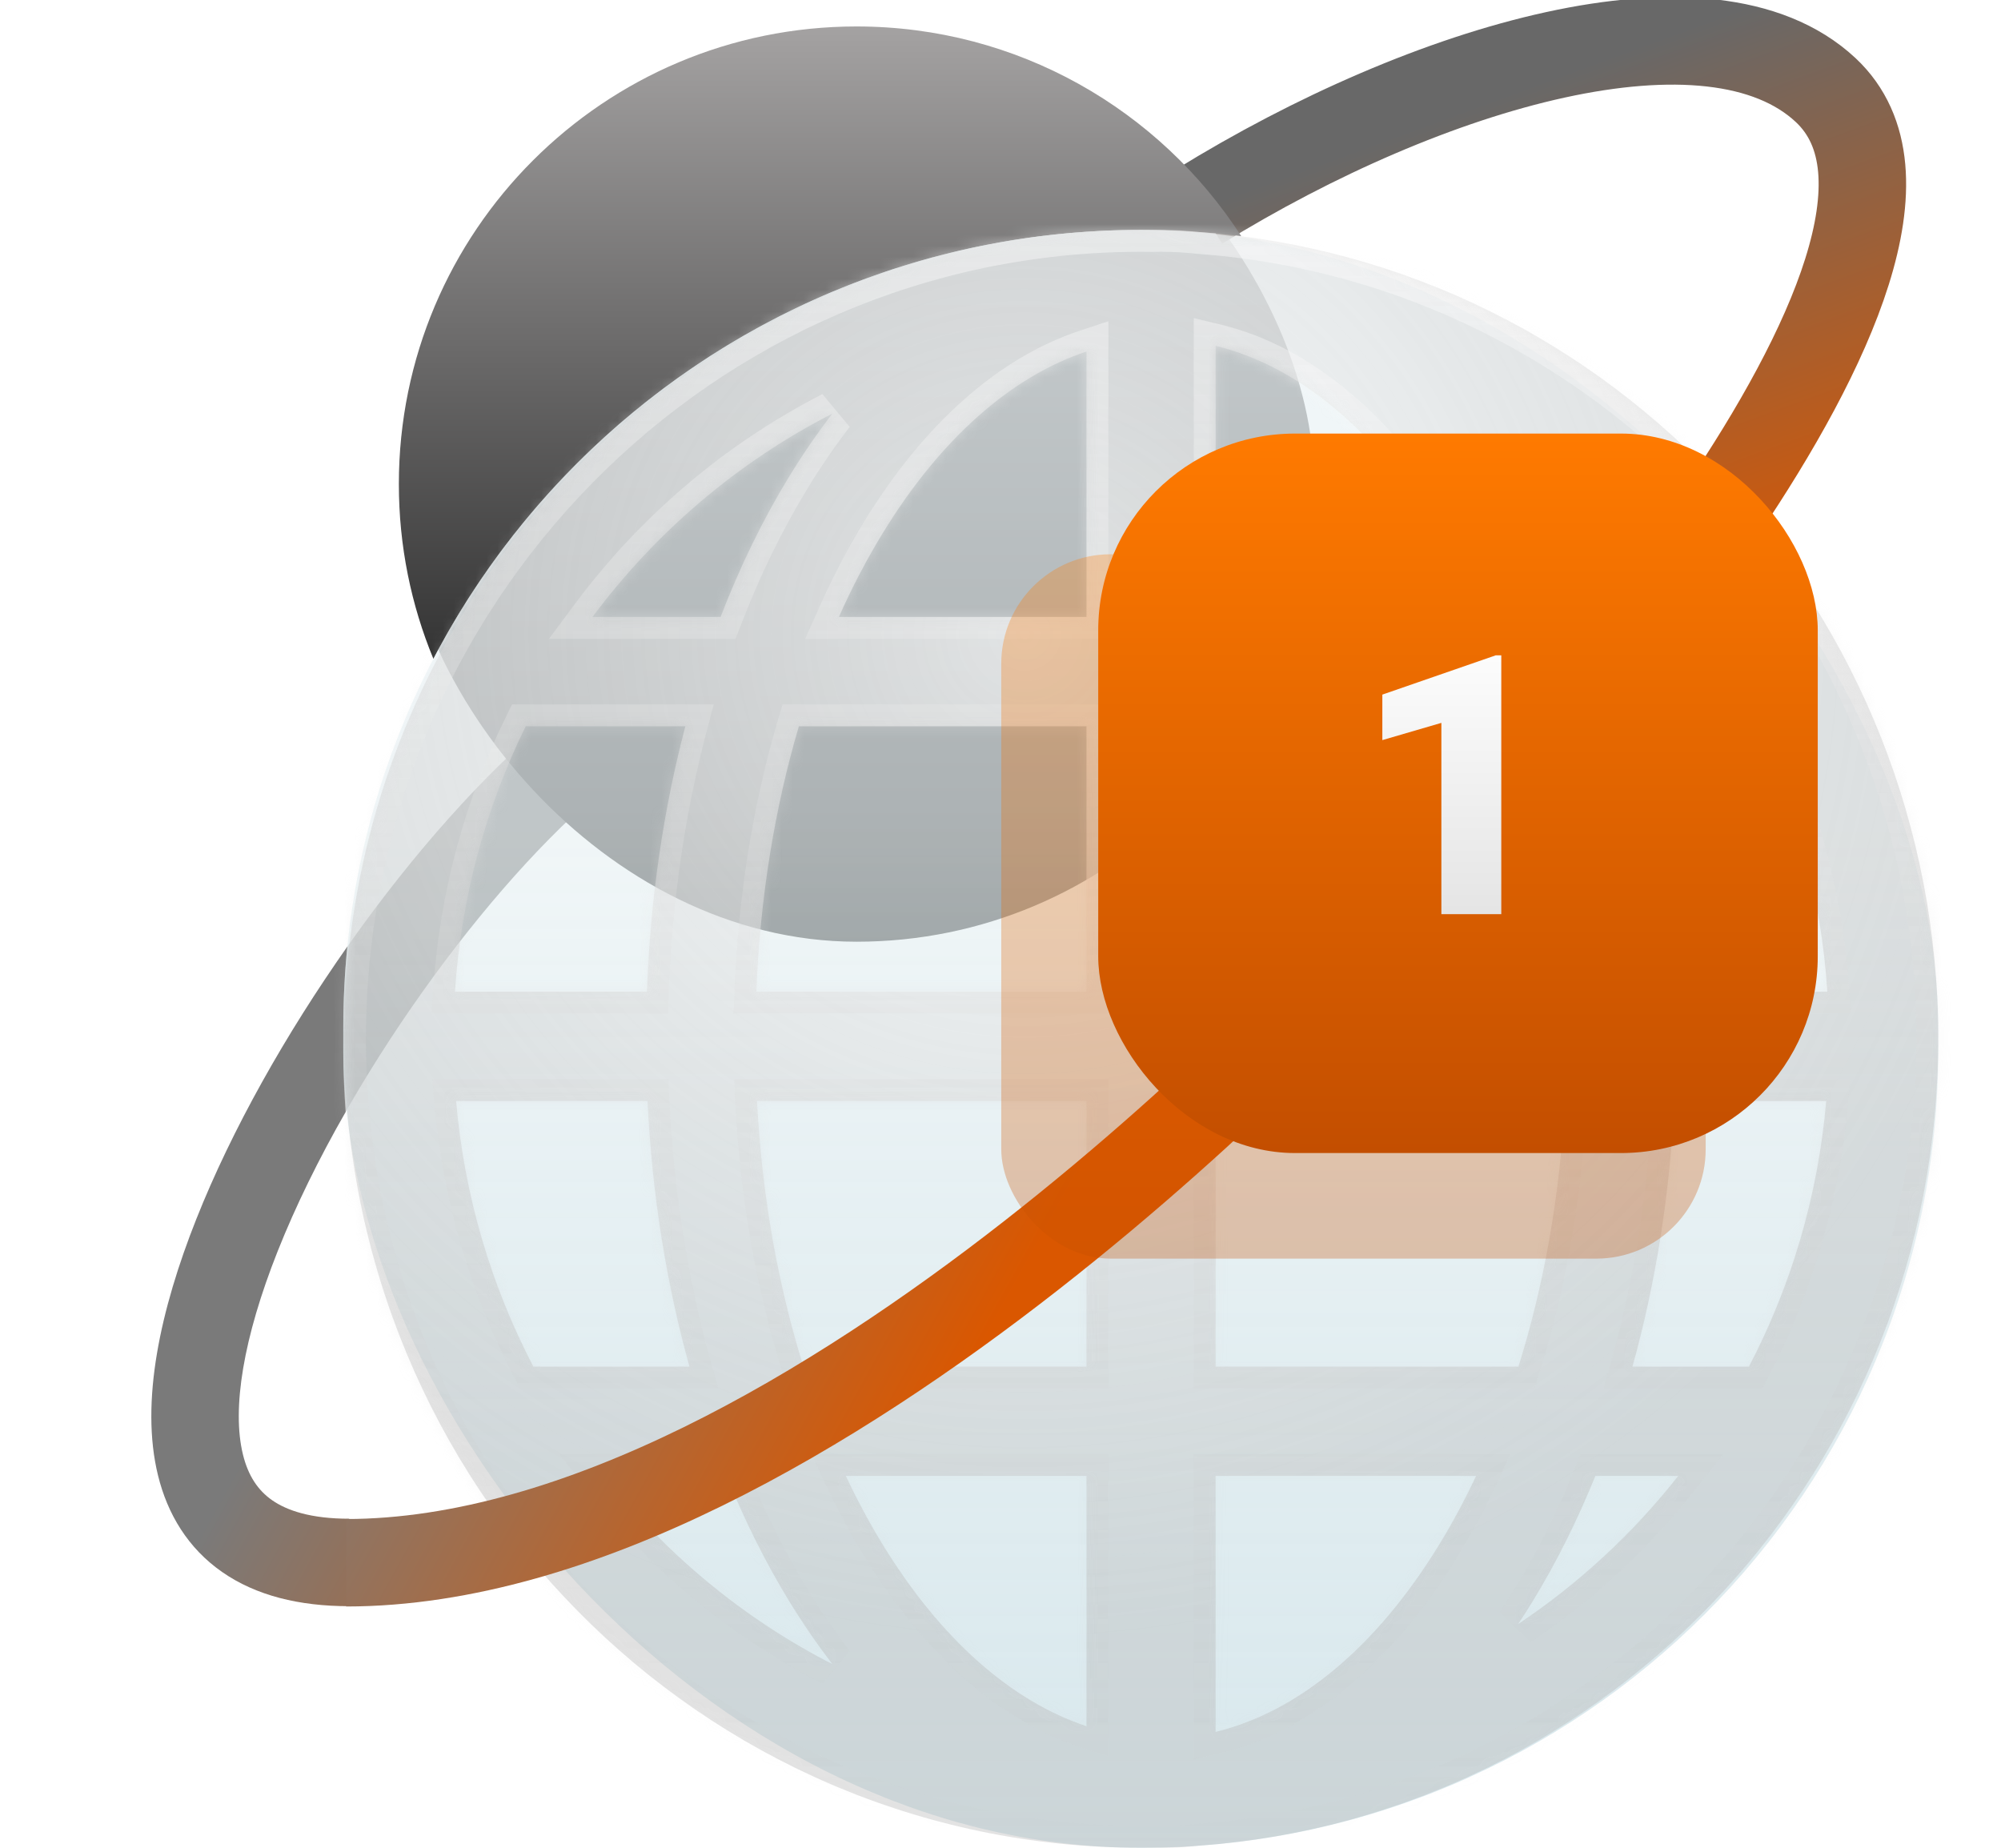 <svg width="183" height="169" viewBox="0 0 183 169" fill="none" xmlns="http://www.w3.org/2000/svg">
<g clip-path="url(#clip0_1085_8112)">
<mask id="mask0_1085_8112" style="mask-type:alpha" maskUnits="userSpaceOnUse" x="31" y="21" width="147" height="148">
<rect x="31.397" y="21.029" width="145.864" height="147.971" rx="72.932" fill="#95C0CE"/>
</mask>
<g mask="url(#mask0_1085_8112)">
<g filter="url(#filter0_f_1085_8112)">
<path d="M31.943 142.903C-0.418 142.915 29.94 87.745 52.875 68.858" stroke="url(#paint0_linear_1085_8112)" stroke-width="8"/>
<rect x="36.476" y="2.419" width="83.711" height="83.711" rx="41.856" fill="url(#paint1_linear_1085_8112)"/>
</g>
</g>
<path d="M135.907 73.862C135.907 73.862 183.092 23.307 166.964 8.237C156.452 -1.585 130.669 5.918 109.667 18.887" stroke="url(#paint2_linear_1085_8112)" stroke-width="8"/>
<path fill-rule="evenodd" clip-rule="evenodd" d="M31.767 86.577C31.522 89.005 31.397 91.468 31.397 93.961V96.068C31.397 97.961 31.47 99.838 31.611 101.695C29.169 105.969 27.04 110.29 25.391 114.444C22.257 122.341 21.185 128.835 22.22 133.038C22.7 134.986 23.597 136.314 24.894 137.215C26.25 138.157 28.437 138.905 31.942 138.903L31.945 146.903C27.359 146.905 23.417 145.931 20.328 143.785C17.181 141.597 15.319 138.469 14.453 134.951C12.795 128.223 14.679 119.747 17.956 111.492C21.206 103.304 26.152 94.546 31.767 86.577Z" fill="url(#paint3_linear_1085_8112)"/>
<path fill-rule="evenodd" clip-rule="evenodd" d="M78.332 2.42C55.216 2.42 36.477 21.159 36.477 44.275C36.477 49.935 37.6 55.332 39.636 60.256C51.806 36.943 76.209 21.029 104.329 21.029C107.443 21.029 110.511 21.224 113.521 21.603C106.069 10.061 93.093 2.42 78.332 2.42Z" fill="url(#paint4_linear_1085_8112)"/>
<rect x="31.398" y="21.029" width="145.864" height="147.971" rx="72.932" fill="url(#paint5_linear_1085_8112)" fill-opacity="0.8"/>
<g filter="url(#filter1_b_1085_8112)">
<mask id="path-8-inside-1_1085_8112" fill="white">
<path fill-rule="evenodd" clip-rule="evenodd" d="M80.681 48.839C86.035 40.064 92.544 34.413 99.365 32.151V56.428H76.72C77.926 53.719 79.252 51.182 80.681 48.839ZM73.059 66.427H99.365V90.701H69.17C69.513 81.989 70.885 73.792 73.059 66.427ZM72.145 43.63C69.773 47.518 67.677 51.809 65.898 56.428L54.186 56.428C59.982 48.642 67.487 42.251 76.127 37.828C74.715 39.656 73.386 41.596 72.145 43.63ZM62.678 66.427H48.076C44.445 73.813 42.176 82.016 41.609 90.701H59.163C59.471 82.167 60.687 73.989 62.678 66.427ZM139.291 66.427H111.175V90.701H143.18C142.838 81.989 141.465 73.792 139.291 66.427ZM111.175 56.428H135.63C134.425 53.719 133.099 51.182 131.669 48.839C125.843 39.29 118.65 33.441 111.175 31.632V56.428ZM153.187 90.701C152.88 82.167 151.663 73.989 149.672 66.427H160.653C164.284 73.813 166.553 82.016 167.12 90.701H153.187ZM146.453 56.428H154.543C150.193 50.585 144.881 45.528 138.849 41.498C139.312 42.196 139.764 42.907 140.206 43.63C142.578 47.518 144.673 51.809 146.453 56.428ZM41.713 100.701H59.221C59.629 109.262 60.952 117.447 63.054 124.99H48.78C44.939 117.635 42.467 109.422 41.713 100.701ZM55.25 134.99C60.888 142.148 68.006 148.044 76.127 152.201C74.715 150.373 73.386 148.433 72.145 146.399C70.012 142.904 68.103 139.082 66.446 134.99H55.25ZM77.356 134.99C78.387 137.181 79.499 139.252 80.681 141.19C86.035 149.965 92.544 155.616 99.365 157.878V134.99H77.356ZM111.175 134.99V158.397C118.65 156.588 125.843 150.739 131.669 141.19C132.852 139.252 133.963 137.181 134.995 134.99H111.175ZM138.869 124.99H111.175V100.701H143.118C142.662 109.45 141.167 117.655 138.869 124.99ZM145.904 134.99C144.247 139.082 142.338 142.904 140.206 146.399C139.764 147.122 139.312 147.833 138.849 148.531C144.398 144.824 149.338 140.248 153.479 134.99H145.904ZM159.949 124.99H149.296C151.398 117.447 152.722 109.262 153.13 100.701H167.016C166.262 109.422 163.79 117.635 159.949 124.99ZM99.365 124.99H73.482C71.183 117.655 69.688 109.45 69.233 100.701H99.365V124.99ZM177.261 95.014C177.261 56.019 147.494 23.957 109.627 21.219C108.492 21.093 107.341 21.029 106.175 21.029C105.935 21.029 105.696 21.032 105.457 21.037C105.094 21.032 104.729 21.029 104.365 21.029C64.03 21.029 31.468 54.229 31.468 95.014C31.468 135.8 64.03 169 104.365 169C104.729 169 105.094 168.997 105.457 168.992C105.696 168.997 105.935 169 106.175 169C107.341 169 108.492 168.936 109.627 168.81C147.494 166.072 177.261 134.011 177.261 95.014Z"/>
</mask>
<path fill-rule="evenodd" clip-rule="evenodd" d="M80.681 48.839C86.035 40.064 92.544 34.413 99.365 32.151V56.428H76.72C77.926 53.719 79.252 51.182 80.681 48.839ZM73.059 66.427H99.365V90.701H69.17C69.513 81.989 70.885 73.792 73.059 66.427ZM72.145 43.63C69.773 47.518 67.677 51.809 65.898 56.428L54.186 56.428C59.982 48.642 67.487 42.251 76.127 37.828C74.715 39.656 73.386 41.596 72.145 43.63ZM62.678 66.427H48.076C44.445 73.813 42.176 82.016 41.609 90.701H59.163C59.471 82.167 60.687 73.989 62.678 66.427ZM139.291 66.427H111.175V90.701H143.18C142.838 81.989 141.465 73.792 139.291 66.427ZM111.175 56.428H135.63C134.425 53.719 133.099 51.182 131.669 48.839C125.843 39.29 118.65 33.441 111.175 31.632V56.428ZM153.187 90.701C152.88 82.167 151.663 73.989 149.672 66.427H160.653C164.284 73.813 166.553 82.016 167.12 90.701H153.187ZM146.453 56.428H154.543C150.193 50.585 144.881 45.528 138.849 41.498C139.312 42.196 139.764 42.907 140.206 43.63C142.578 47.518 144.673 51.809 146.453 56.428ZM41.713 100.701H59.221C59.629 109.262 60.952 117.447 63.054 124.99H48.78C44.939 117.635 42.467 109.422 41.713 100.701ZM55.25 134.99C60.888 142.148 68.006 148.044 76.127 152.201C74.715 150.373 73.386 148.433 72.145 146.399C70.012 142.904 68.103 139.082 66.446 134.99H55.25ZM77.356 134.99C78.387 137.181 79.499 139.252 80.681 141.19C86.035 149.965 92.544 155.616 99.365 157.878V134.99H77.356ZM111.175 134.99V158.397C118.65 156.588 125.843 150.739 131.669 141.19C132.852 139.252 133.963 137.181 134.995 134.99H111.175ZM138.869 124.99H111.175V100.701H143.118C142.662 109.45 141.167 117.655 138.869 124.99ZM145.904 134.99C144.247 139.082 142.338 142.904 140.206 146.399C139.764 147.122 139.312 147.833 138.849 148.531C144.398 144.824 149.338 140.248 153.479 134.99H145.904ZM159.949 124.99H149.296C151.398 117.447 152.722 109.262 153.13 100.701H167.016C166.262 109.422 163.79 117.635 159.949 124.99ZM99.365 124.99H73.482C71.183 117.655 69.688 109.45 69.233 100.701H99.365V124.99ZM177.261 95.014C177.261 56.019 147.494 23.957 109.627 21.219C108.492 21.093 107.341 21.029 106.175 21.029C105.935 21.029 105.696 21.032 105.457 21.037C105.094 21.032 104.729 21.029 104.365 21.029C64.03 21.029 31.468 54.229 31.468 95.014C31.468 135.8 64.03 169 104.365 169C104.729 169 105.094 168.997 105.457 168.992C105.696 168.997 105.935 169 106.175 169C107.341 169 108.492 168.936 109.627 168.81C147.494 166.072 177.261 134.011 177.261 95.014Z" fill="url(#paint6_radial_1085_8112)" fill-opacity="0.6"/>
<path d="M99.365 32.151H101.365V29.381L98.735 30.253L99.365 32.151ZM80.681 48.839L78.974 47.797L78.974 47.797L80.681 48.839ZM99.365 56.428V58.428H101.365V56.428H99.365ZM76.72 56.428L74.893 55.614L73.641 58.428H76.72V56.428ZM99.365 66.427H101.365V64.427H99.365V66.427ZM73.059 66.427V64.427H71.564L71.141 65.861L73.059 66.427ZM99.365 90.701V92.701H101.365V90.701H99.365ZM69.17 90.701L67.172 90.622L67.09 92.701H69.17V90.701ZM65.898 56.428L65.898 58.428L67.27 58.428L67.764 57.147L65.898 56.428ZM72.145 43.63L73.852 44.672L73.852 44.672L72.145 43.63ZM54.186 56.428L52.582 55.233L50.204 58.428L54.186 58.428L54.186 56.428ZM76.127 37.828L77.71 39.05L75.215 36.047L76.127 37.828ZM48.076 66.427V64.427H46.831L46.282 65.545L48.076 66.427ZM62.678 66.427L64.612 66.937L65.273 64.427H62.678V66.427ZM41.609 90.701L39.613 90.57L39.474 92.701H41.609V90.701ZM59.163 90.701V92.701H61.092L61.162 90.773L59.163 90.701ZM111.175 66.427V64.427H109.175V66.427H111.175ZM139.291 66.427L141.209 65.861L140.786 64.427H139.291V66.427ZM111.175 90.701H109.175V92.701H111.175V90.701ZM143.18 90.701V92.701H145.261L145.179 90.622L143.18 90.701ZM135.63 56.428V58.428H138.71L137.457 55.614L135.63 56.428ZM111.175 56.428H109.175V58.428H111.175V56.428ZM131.669 48.839L129.962 49.88L129.962 49.88L131.669 48.839ZM111.175 31.632L111.646 29.688L109.175 29.091V31.632H111.175ZM149.672 66.427V64.427H147.078L147.738 66.937L149.672 66.427ZM153.187 90.701L151.189 90.773L151.258 92.701H153.187V90.701ZM160.653 66.427L162.447 65.545L161.898 64.427H160.653V66.427ZM167.12 90.701V92.701H169.255L169.116 90.57L167.12 90.701ZM154.543 56.428V58.428H158.525L156.147 55.233L154.543 56.428ZM146.453 56.428L144.586 57.147L145.08 58.428H146.453V56.428ZM138.849 41.498L139.96 39.835L137.182 42.603L138.849 41.498ZM140.206 43.63L141.913 42.589L141.913 42.589L140.206 43.63ZM59.221 100.701L61.218 100.606L61.127 98.701H59.221V100.701ZM41.713 100.701V98.701H39.532L39.72 100.873L41.713 100.701ZM63.054 124.99V126.99H65.688L64.981 124.453L63.054 124.99ZM48.78 124.99L47.007 125.916L47.568 126.99H48.78V124.99ZM55.25 134.99V132.99H51.128L53.678 136.228L55.25 134.99ZM76.127 152.201L75.215 153.982L77.71 150.979L76.127 152.201ZM72.145 146.399L70.438 147.44L70.438 147.44L72.145 146.399ZM66.446 134.99L68.3 134.239L67.794 132.99H66.446V134.99ZM77.356 134.99V132.99H74.204L75.546 135.842L77.356 134.99ZM80.681 141.19L78.974 142.232L78.974 142.232L80.681 141.19ZM99.365 157.878L98.735 159.776L101.365 160.648V157.878H99.365ZM99.365 134.99H101.365V132.99H99.365V134.99ZM111.175 158.397H109.175V160.938L111.646 160.341L111.175 158.397ZM111.175 134.99V132.99H109.175V134.99H111.175ZM131.669 141.19L129.962 140.149L129.962 140.149L131.669 141.19ZM134.995 134.99L136.804 135.842L138.147 132.99H134.995V134.99ZM111.175 124.99H109.175V126.99H111.175V124.99ZM138.869 124.99V126.99H140.338L140.777 125.588L138.869 124.99ZM111.175 100.701V98.701H109.175V100.701H111.175ZM143.118 100.701L145.115 100.805L145.225 98.701H143.118V100.701ZM140.206 146.399L138.498 145.357L138.498 145.357L140.206 146.399ZM145.904 134.99V132.99H144.556L144.05 134.239L145.904 134.99ZM138.849 148.531L137.182 147.426L139.96 150.194L138.849 148.531ZM153.479 134.99L155.051 136.228L157.601 132.99H153.479V134.99ZM149.296 124.99L147.369 124.453L146.662 126.99H149.296V124.99ZM159.949 124.99V126.99H161.161L161.722 125.916L159.949 124.99ZM153.13 100.701V98.701H151.223L151.132 100.606L153.13 100.701ZM167.016 100.701L169.009 100.873L169.197 98.701H167.016V100.701ZM73.482 124.99L71.573 125.588L72.013 126.99H73.482V124.99ZM99.365 124.99V126.99H101.365V124.99H99.365ZM69.233 100.701V98.701H67.126L67.236 100.805L69.233 100.701ZM99.365 100.701H101.365V98.701H99.365V100.701ZM109.627 21.219L109.408 23.207L109.445 23.211L109.483 23.213L109.627 21.219ZM106.175 21.029L106.175 19.029L106.175 21.029ZM105.457 21.037L105.428 23.037L105.465 23.038L105.503 23.037L105.457 21.037ZM104.365 21.029L104.365 23.029L104.365 21.029ZM31.468 95.014L33.468 95.014L31.468 95.014ZM105.457 168.992L105.503 166.992L105.465 166.991L105.428 166.992L105.457 168.992ZM109.627 168.81L109.483 166.816L109.445 166.818L109.408 166.822L109.627 168.81ZM98.735 30.253C91.331 32.708 84.489 38.758 78.974 47.797L82.389 49.88C87.582 41.37 93.757 36.118 99.994 34.05L98.735 30.253ZM101.365 56.428V32.151H97.365V56.428H101.365ZM76.72 58.428H99.365V54.428H76.72V58.428ZM78.974 47.797C77.497 50.218 76.131 52.832 74.893 55.614L78.547 57.241C79.72 54.606 81.007 52.145 82.389 49.88L78.974 47.797ZM99.365 64.427H73.059V68.427H99.365V64.427ZM101.365 90.701V66.427H97.365V90.701H101.365ZM69.17 92.701H99.365V88.701H69.17V92.701ZM71.141 65.861C68.919 73.391 67.521 81.752 67.172 90.622L71.168 90.78C71.505 82.226 72.852 74.194 74.978 66.994L71.141 65.861ZM67.764 57.147C69.504 52.631 71.548 48.449 73.852 44.672L70.438 42.589C67.998 46.587 65.851 50.987 64.032 55.708L67.764 57.147ZM54.186 58.428L65.898 58.428L65.898 54.428L54.186 54.428L54.186 58.428ZM75.215 36.047C66.299 40.613 58.558 47.206 52.582 55.233L55.791 57.622C61.406 50.078 68.675 43.89 77.038 39.608L75.215 36.047ZM73.852 44.672C75.057 42.697 76.345 40.817 77.71 39.05L74.544 36.605C73.085 38.494 71.715 40.495 70.438 42.589L73.852 44.672ZM48.076 68.427H62.678V64.427H48.076V68.427ZM43.605 90.831C44.155 82.413 46.353 74.464 49.871 67.31L46.282 65.545C42.537 73.161 40.198 81.62 39.613 90.57L43.605 90.831ZM59.163 88.701H41.609V92.701H59.163V88.701ZM60.744 65.918C58.714 73.627 57.477 81.953 57.164 90.629L61.162 90.773C61.465 82.382 62.66 74.35 64.612 66.937L60.744 65.918ZM111.175 68.427H139.291V64.427H111.175V68.427ZM113.175 90.701V66.427H109.175V90.701H113.175ZM143.18 88.701H111.175V92.701H143.18V88.701ZM137.373 66.994C139.498 74.194 140.845 82.226 141.182 90.78L145.179 90.622C144.83 81.752 143.432 73.391 141.209 65.861L137.373 66.994ZM135.63 54.428H111.175V58.428H135.63V54.428ZM129.962 49.88C131.344 52.145 132.63 54.606 133.803 57.241L137.457 55.614C136.219 52.833 134.854 50.218 133.376 47.797L129.962 49.88ZM110.705 33.576C117.497 35.22 124.308 40.614 129.962 49.88L133.376 47.797C127.378 37.966 119.802 31.662 111.646 29.688L110.705 33.576ZM113.175 56.428V31.632H109.175V56.428H113.175ZM147.738 66.937C149.69 74.35 150.886 82.382 151.189 90.773L155.186 90.629C154.873 81.953 153.636 73.627 151.606 65.918L147.738 66.937ZM160.653 64.427H149.672V68.427H160.653V64.427ZM169.116 90.57C168.531 81.62 166.192 73.161 162.447 65.545L158.858 67.31C162.376 74.464 164.574 82.413 165.125 90.831L169.116 90.57ZM153.187 92.701H167.12V88.701H153.187V92.701ZM154.543 54.428H146.453V58.428H154.543V54.428ZM137.738 43.161C143.579 47.063 148.725 51.961 152.939 57.622L156.147 55.233C151.662 49.209 146.184 43.992 139.96 39.835L137.738 43.161ZM141.913 42.589C141.459 41.845 140.993 41.112 140.516 40.393L137.182 42.603C137.631 43.28 138.07 43.97 138.498 44.672L141.913 42.589ZM148.319 55.708C146.5 50.987 144.352 46.587 141.913 42.589L138.498 44.672C140.803 48.449 142.846 52.631 144.586 57.147L148.319 55.708ZM59.221 98.701H41.713V102.701H59.221V98.701ZM64.981 124.453C62.921 117.06 61.62 109.023 61.218 100.606L57.223 100.796C57.638 109.5 58.984 117.835 61.128 125.527L64.981 124.453ZM48.78 126.99H63.054V122.99H48.78V126.99ZM39.72 100.873C40.498 109.863 43.046 118.33 47.007 125.916L50.553 124.064C46.832 116.939 44.436 108.982 43.706 100.529L39.72 100.873ZM53.678 136.228C59.493 143.608 66.835 149.69 75.215 153.982L77.038 150.421C69.178 146.397 62.284 140.688 56.821 133.752L53.678 136.228ZM77.71 150.979C76.345 149.212 75.057 147.332 73.852 145.357L70.438 147.44C71.715 149.534 73.085 151.535 74.544 153.424L77.71 150.979ZM73.852 145.357C71.781 141.962 69.919 138.238 68.3 134.239L64.593 135.741C66.287 139.926 68.244 143.846 70.438 147.44L73.852 145.357ZM66.446 132.99H55.25V136.99H66.446V132.99ZM75.546 135.842C76.606 138.094 77.752 140.229 78.974 142.232L82.389 140.149C81.246 138.275 80.168 136.268 79.165 134.138L75.546 135.842ZM78.974 142.232C84.489 151.271 91.331 157.321 98.735 159.776L99.994 155.979C93.757 153.911 87.582 148.66 82.389 140.149L78.974 142.232ZM101.365 157.878V134.99H97.365V157.878H101.365ZM99.365 132.99H77.356V136.99H99.365V132.99ZM113.175 158.397V134.99H109.175V158.397H113.175ZM129.962 140.149C124.308 149.415 117.497 154.809 110.705 156.453L111.646 160.341C119.802 158.367 127.378 152.063 133.376 142.232L129.962 140.149ZM133.185 134.138C132.183 136.268 131.105 138.275 129.962 140.149L133.376 142.232C134.598 140.229 135.744 138.094 136.804 135.842L133.185 134.138ZM134.995 132.99H111.175V136.99H134.995V132.99ZM111.175 126.99H138.869V122.99H111.175V126.99ZM113.175 124.99V100.701H109.175V124.99H113.175ZM111.175 102.701H143.118V98.701H111.175V102.701ZM141.12 100.597C140.673 109.186 139.206 117.224 136.96 124.392L140.777 125.588C143.128 118.085 144.651 109.714 145.115 100.805L141.12 100.597ZM141.913 147.44C144.106 143.846 146.063 139.926 147.758 135.741L144.05 134.239C142.431 138.238 140.57 141.962 138.498 145.357L141.913 147.44ZM140.516 149.636C140.993 148.917 141.459 148.184 141.913 147.44L138.498 145.357C138.07 146.059 137.631 146.749 137.182 147.426L140.516 149.636ZM151.908 133.752C147.896 138.846 143.111 143.279 137.738 146.868L139.96 150.194C145.685 146.369 150.78 141.649 155.051 136.228L151.908 133.752ZM153.479 132.99H145.904V136.99H153.479V132.99ZM149.296 126.99H159.949V122.99H149.296V126.99ZM151.223 125.527C153.366 117.835 154.713 109.5 155.128 100.796L151.132 100.606C150.731 109.023 149.43 117.06 147.369 124.453L151.223 125.527ZM153.13 102.701H167.016V98.701H153.13V102.701ZM165.024 100.529C164.293 108.982 161.897 116.939 158.176 124.064L161.722 125.916C165.683 118.33 168.231 109.863 169.009 100.873L165.024 100.529ZM73.482 126.99H99.365V122.99H73.482V126.99ZM67.236 100.805C67.699 109.714 69.222 118.085 71.573 125.588L75.39 124.392C73.144 117.224 71.677 109.186 71.23 100.597L67.236 100.805ZM99.365 98.701H69.233V102.701H99.365V98.701ZM101.365 124.99V100.701H97.365V124.99H101.365ZM109.483 23.213C146.284 25.875 175.261 57.047 175.261 95.014H179.261C179.261 54.99 148.704 22.04 109.771 19.224L109.483 23.213ZM106.175 23.029C107.267 23.029 108.345 23.089 109.408 23.207L109.847 19.231C108.639 19.097 107.415 19.029 106.175 19.029L106.175 23.029ZM105.503 23.037C105.726 23.032 105.95 23.029 106.175 23.029L106.175 19.029C105.92 19.029 105.666 19.032 105.412 19.038L105.503 23.037ZM104.365 23.029C104.72 23.029 105.074 23.032 105.428 23.037L105.487 19.037C105.114 19.032 104.739 19.029 104.365 19.029L104.365 23.029ZM33.468 95.014C33.468 55.303 65.165 23.029 104.365 23.029L104.365 19.029C62.895 19.029 29.468 53.155 29.468 95.014L33.468 95.014ZM104.365 167C65.165 167 33.468 134.726 33.468 95.014L29.468 95.014C29.468 136.874 62.895 171 104.365 171V167ZM105.428 166.992C105.074 166.997 104.72 167 104.365 167V171C104.739 171 105.114 170.997 105.487 170.992L105.428 166.992ZM106.175 167C105.95 167 105.726 166.997 105.503 166.992L105.412 170.991C105.666 170.997 105.92 171 106.175 171V167ZM109.408 166.822C108.345 166.94 107.267 167 106.175 167V171C107.415 171 108.639 170.932 109.847 170.798L109.408 166.822ZM175.261 95.014C175.261 132.982 146.284 164.154 109.483 166.816L109.772 170.805C148.704 167.989 179.261 135.039 179.261 95.014H175.261Z" fill="url(#paint7_linear_1085_8112)" mask="url(#path-8-inside-1_1085_8112)"/>
</g>
<path d="M124.959 86.681C124.959 86.681 74.412 142.914 31.653 142.93" stroke="url(#paint8_linear_1085_8112)" stroke-width="8"/>
<g style="mix-blend-mode:multiply" opacity="0.3" filter="url(#filter2_f_1085_8112)">
<rect x="91.57" y="50.693" width="64.422" height="64.422" rx="10" fill="url(#paint9_linear_1085_8112)"/>
</g>
<rect x="100.437" y="39.654" width="65.804" height="65.804" rx="18" fill="url(#paint10_linear_1085_8112)"/>
<path d="M137.299 59.935V83.609H131.82V66.114L126.421 67.691V63.529L136.795 59.935H137.299Z" fill="url(#paint11_linear_1085_8112)"/>
</g>
<defs>
<filter id="filter0_f_1085_8112" x="-1.161" y="-12.581" width="136.348" height="174.484" filterUnits="userSpaceOnUse" color-interpolation-filters="sRGB">
<feFlood flood-opacity="0" result="BackgroundImageFix"/>
<feBlend mode="normal" in="SourceGraphic" in2="BackgroundImageFix" result="shape"/>
<feGaussianBlur stdDeviation="7.5" result="effect1_foregroundBlur_1085_8112"/>
</filter>
<filter id="filter1_b_1085_8112" x="27.468" y="17.029" width="153.792" height="155.971" filterUnits="userSpaceOnUse" color-interpolation-filters="sRGB">
<feFlood flood-opacity="0" result="BackgroundImageFix"/>
<feGaussianBlur in="BackgroundImageFix" stdDeviation="2"/>
<feComposite in2="SourceAlpha" operator="in" result="effect1_backgroundBlur_1085_8112"/>
<feBlend mode="normal" in="SourceGraphic" in2="effect1_backgroundBlur_1085_8112" result="shape"/>
</filter>
<filter id="filter2_f_1085_8112" x="81.57" y="40.693" width="84.422" height="84.422" filterUnits="userSpaceOnUse" color-interpolation-filters="sRGB">
<feFlood flood-opacity="0" result="BackgroundImageFix"/>
<feBlend mode="normal" in="SourceGraphic" in2="BackgroundImageFix" result="shape"/>
<feGaussianBlur stdDeviation="5" result="effect1_foregroundBlur_1085_8112"/>
</filter>
<linearGradient id="paint0_linear_1085_8112" x1="47.858" y1="81.986" x2="97.006" y2="109.175" gradientUnits="userSpaceOnUse">
<stop offset="0.042" stop-color="#7A7A7A"/>
<stop offset="1" stop-color="#DA5700"/>
</linearGradient>
<linearGradient id="paint1_linear_1085_8112" x1="78.332" y1="2.419" x2="78.332" y2="86.131" gradientUnits="userSpaceOnUse">
<stop stop-color="#A4A2A2"/>
<stop offset="1" stop-color="#343434"/>
</linearGradient>
<linearGradient id="paint2_linear_1085_8112" x1="127.211" y1="9.763" x2="148.505" y2="67.783" gradientUnits="userSpaceOnUse">
<stop offset="0.042" stop-color="#686868"/>
<stop offset="0.893" stop-color="#DA5700"/>
</linearGradient>
<linearGradient id="paint3_linear_1085_8112" x1="47.858" y1="81.986" x2="97.007" y2="109.175" gradientUnits="userSpaceOnUse">
<stop offset="0.042" stop-color="#7A7A7A"/>
<stop offset="1" stop-color="#DA5700"/>
</linearGradient>
<linearGradient id="paint4_linear_1085_8112" x1="74.999" y1="2.42" x2="74.999" y2="60.256" gradientUnits="userSpaceOnUse">
<stop stop-color="#A4A2A2"/>
<stop offset="1" stop-color="#343434"/>
</linearGradient>
<linearGradient id="paint5_linear_1085_8112" x1="104.329" y1="231.169" x2="104.329" y2="76.057" gradientUnits="userSpaceOnUse">
<stop stop-color="#95C0CE" stop-opacity="0.57"/>
<stop offset="1" stop-color="#E8F1F3" stop-opacity="0.8"/>
</linearGradient>
<radialGradient id="paint6_radial_1085_8112" cx="0" cy="0" r="1" gradientUnits="userSpaceOnUse" gradientTransform="translate(93.721 57.671) rotate(64.09) scale(92.451 92.277)">
<stop stop-color="white"/>
<stop offset="1" stop-color="#B7B7B7" stop-opacity="0.65"/>
</radialGradient>
<linearGradient id="paint7_linear_1085_8112" x1="104.365" y1="21.029" x2="104.365" y2="169" gradientUnits="userSpaceOnUse">
<stop stop-color="white" stop-opacity="0.43"/>
<stop offset="1" stop-color="#B7B7B7" stop-opacity="0"/>
</linearGradient>
<linearGradient id="paint8_linear_1085_8112" x1="48.419" y1="82.009" x2="97.568" y2="109.198" gradientUnits="userSpaceOnUse">
<stop offset="0.042" stop-color="#7C7C7C"/>
<stop offset="1" stop-color="#DA5700"/>
</linearGradient>
<linearGradient id="paint9_linear_1085_8112" x1="123.781" y1="50.693" x2="123.781" y2="115.115" gradientUnits="userSpaceOnUse">
<stop stop-color="#FF7A00"/>
<stop offset="1" stop-color="#C34E00"/>
</linearGradient>
<linearGradient id="paint10_linear_1085_8112" x1="133.339" y1="39.654" x2="133.339" y2="105.458" gradientUnits="userSpaceOnUse">
<stop stop-color="#FF7A00"/>
<stop offset="1" stop-color="#C34E00"/>
</linearGradient>
<linearGradient id="paint11_linear_1085_8112" x1="146.255" y1="56.969" x2="146.255" y2="129.127" gradientUnits="userSpaceOnUse">
<stop stop-color="white"/>
<stop offset="1" stop-color="#B8B8B8"/>
</linearGradient>
<clipPath id="clip0_1085_8112">
<rect width="182" height="169" fill="white" transform="translate(0.775)"/>
</clipPath>
</defs>
</svg>
